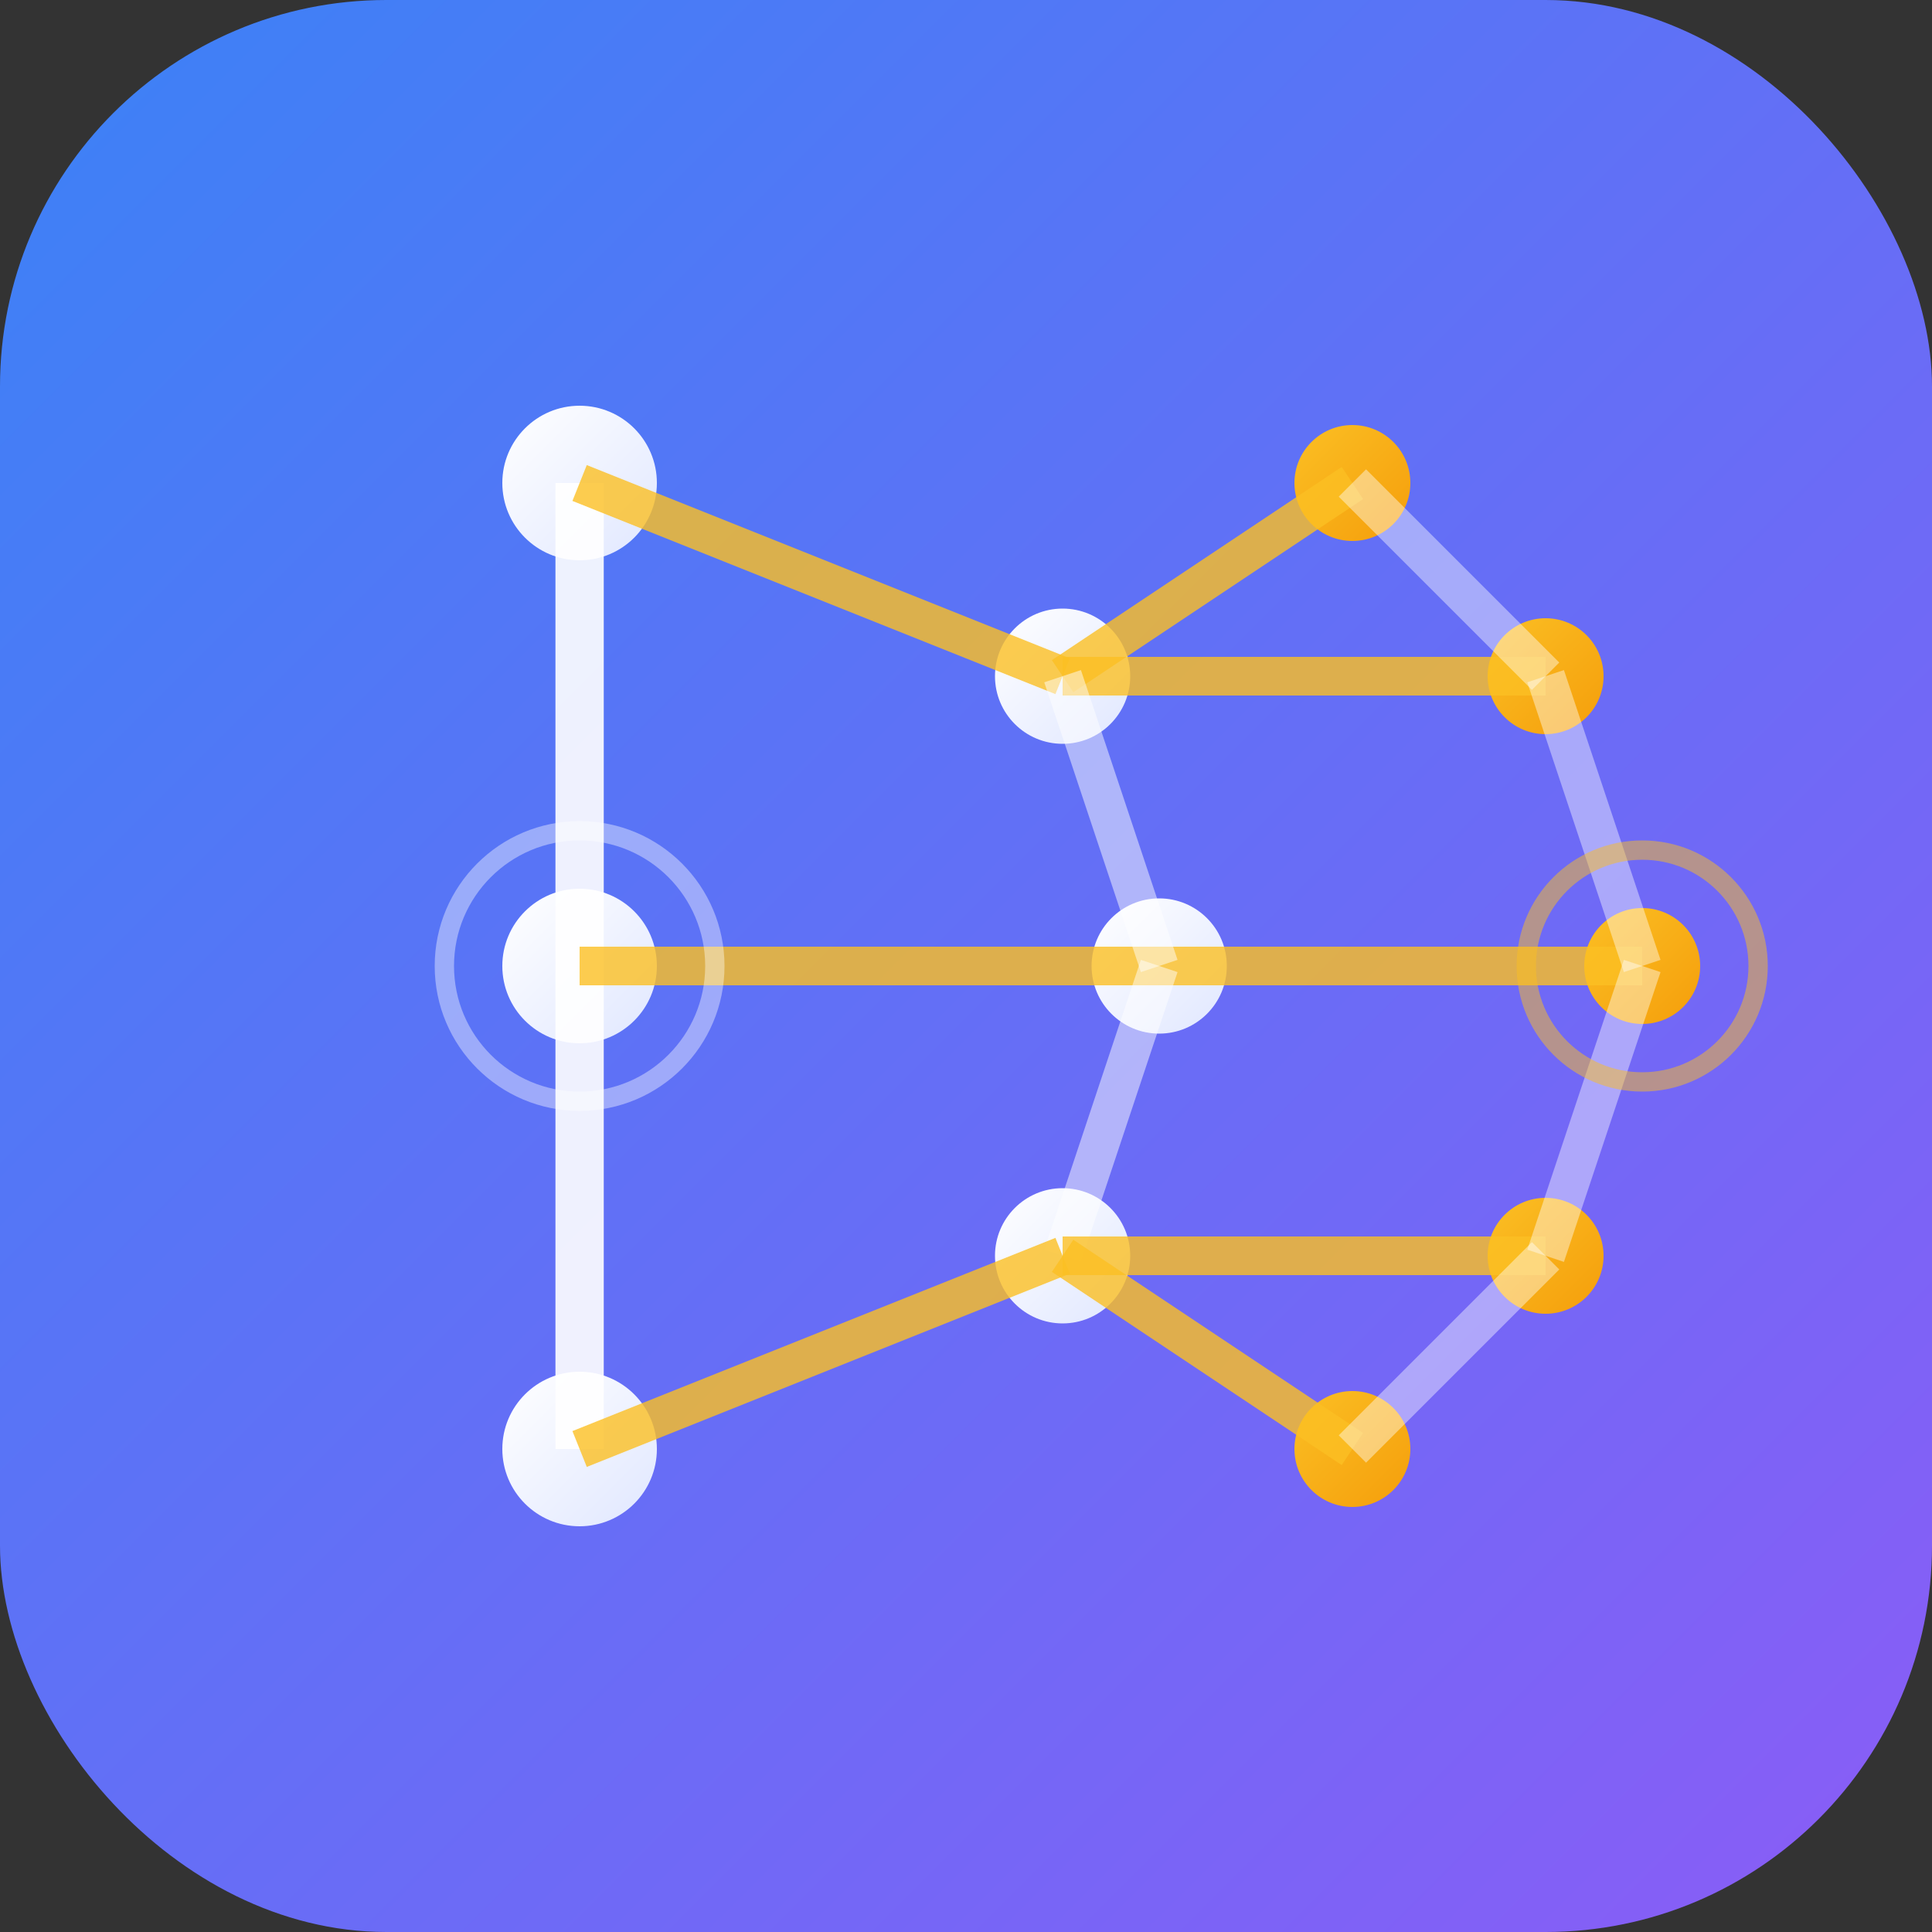<svg xmlns="http://www.w3.org/2000/svg" viewBox="0 0 100 100">
  <rect x="0" y="0" width="100" height="100" fill="#333333" stroke="none"/>
  <defs>
    <!-- Gradient for bright background -->
    <linearGradient id="bgGrad" x1="0%" y1="0%" x2="100%" y2="100%">
      <stop offset="0%" style="stop-color:#3b82f6;stop-opacity:1" />
      <stop offset="100%" style="stop-color:#8b5cf6;stop-opacity:1" />
    </linearGradient>
    <!-- White/light nodes for contrast -->
    <linearGradient id="primaryGrad" x1="0%" y1="0%" x2="100%" y2="100%">
      <stop offset="0%" style="stop-color:#ffffff;stop-opacity:1" />
      <stop offset="100%" style="stop-color:#e0e7ff;stop-opacity:1" />
    </linearGradient>
    <!-- Accent yellow/orange for pop -->
    <linearGradient id="accentGrad" x1="0%" y1="0%" x2="100%" y2="100%">
      <stop offset="0%" style="stop-color:#fbbf24;stop-opacity:1" />
      <stop offset="100%" style="stop-color:#f59e0b;stop-opacity:1" />
    </linearGradient>
  </defs>

  <!-- Background -->
  <rect width="100" height="100" fill="url(#bgGrad)" rx="20"/>

  <!-- Neural network nodes (forming letter D shape) -->
  <!-- Outer arc nodes -->
  <circle cx="70" cy="25" r="3" fill="url(#accentGrad)"/>
  <circle cx="80" cy="35" r="3" fill="url(#accentGrad)"/>
  <circle cx="85" cy="50" r="3" fill="url(#accentGrad)"/>
  <circle cx="80" cy="65" r="3" fill="url(#accentGrad)"/>
  <circle cx="70" cy="75" r="3" fill="url(#accentGrad)"/>

  <!-- Inner nodes -->
  <circle cx="30" cy="25" r="4" fill="url(#primaryGrad)"/>
  <circle cx="30" cy="50" r="4" fill="url(#primaryGrad)"/>
  <circle cx="30" cy="75" r="4" fill="url(#primaryGrad)"/>
  <circle cx="55" cy="35" r="3.5" fill="url(#primaryGrad)"/>
  <circle cx="60" cy="50" r="3.5" fill="url(#primaryGrad)"/>
  <circle cx="55" cy="65" r="3.5" fill="url(#primaryGrad)"/>

  <!-- Neural connections (lines) -->
  <!-- Vertical spine -->
  <line x1="30" y1="25" x2="30" y2="50" stroke="#ffffff" stroke-width="2.5" opacity="0.9"/>
  <line x1="30" y1="50" x2="30" y2="75" stroke="#ffffff" stroke-width="2.5" opacity="0.9"/>

  <!-- Top connections -->
  <line x1="30" y1="25" x2="55" y2="35" stroke="#fbbf24" stroke-width="2" opacity="0.8"/>
  <line x1="55" y1="35" x2="70" y2="25" stroke="#fbbf24" stroke-width="2" opacity="0.8"/>
  <line x1="55" y1="35" x2="80" y2="35" stroke="#fbbf24" stroke-width="2" opacity="0.8"/>

  <!-- Middle connections -->
  <line x1="30" y1="50" x2="60" y2="50" stroke="#fbbf24" stroke-width="2" opacity="0.8"/>
  <line x1="60" y1="50" x2="85" y2="50" stroke="#fbbf24" stroke-width="2" opacity="0.8"/>
  <line x1="55" y1="35" x2="60" y2="50" stroke="rgba(255,255,255,0.7)" stroke-width="2" opacity="0.7"/>
  <line x1="60" y1="50" x2="55" y2="65" stroke="rgba(255,255,255,0.7)" stroke-width="2" opacity="0.7"/>

  <!-- Bottom connections -->
  <line x1="30" y1="75" x2="55" y2="65" stroke="#fbbf24" stroke-width="2" opacity="0.8"/>
  <line x1="55" y1="65" x2="70" y2="75" stroke="#fbbf24" stroke-width="2" opacity="0.8"/>
  <line x1="55" y1="65" x2="80" y2="65" stroke="#fbbf24" stroke-width="2" opacity="0.8"/>

  <!-- Arc connections -->
  <line x1="70" y1="25" x2="80" y2="35" stroke="rgba(255,255,255,0.6)" stroke-width="2" opacity="0.7"/>
  <line x1="80" y1="35" x2="85" y2="50" stroke="rgba(255,255,255,0.6)" stroke-width="2" opacity="0.7"/>
  <line x1="85" y1="50" x2="80" y2="65" stroke="rgba(255,255,255,0.6)" stroke-width="2" opacity="0.7"/>
  <line x1="80" y1="65" x2="70" y2="75" stroke="rgba(255,255,255,0.6)" stroke-width="2" opacity="0.7"/>

  <!-- Glow effect on key nodes -->
  <circle cx="30" cy="50" r="7" fill="none" stroke="#ffffff" stroke-width="1" opacity="0.4"/>
  <circle cx="85" cy="50" r="6" fill="none" stroke="#fbbf24" stroke-width="1" opacity="0.5"/>
</svg>
